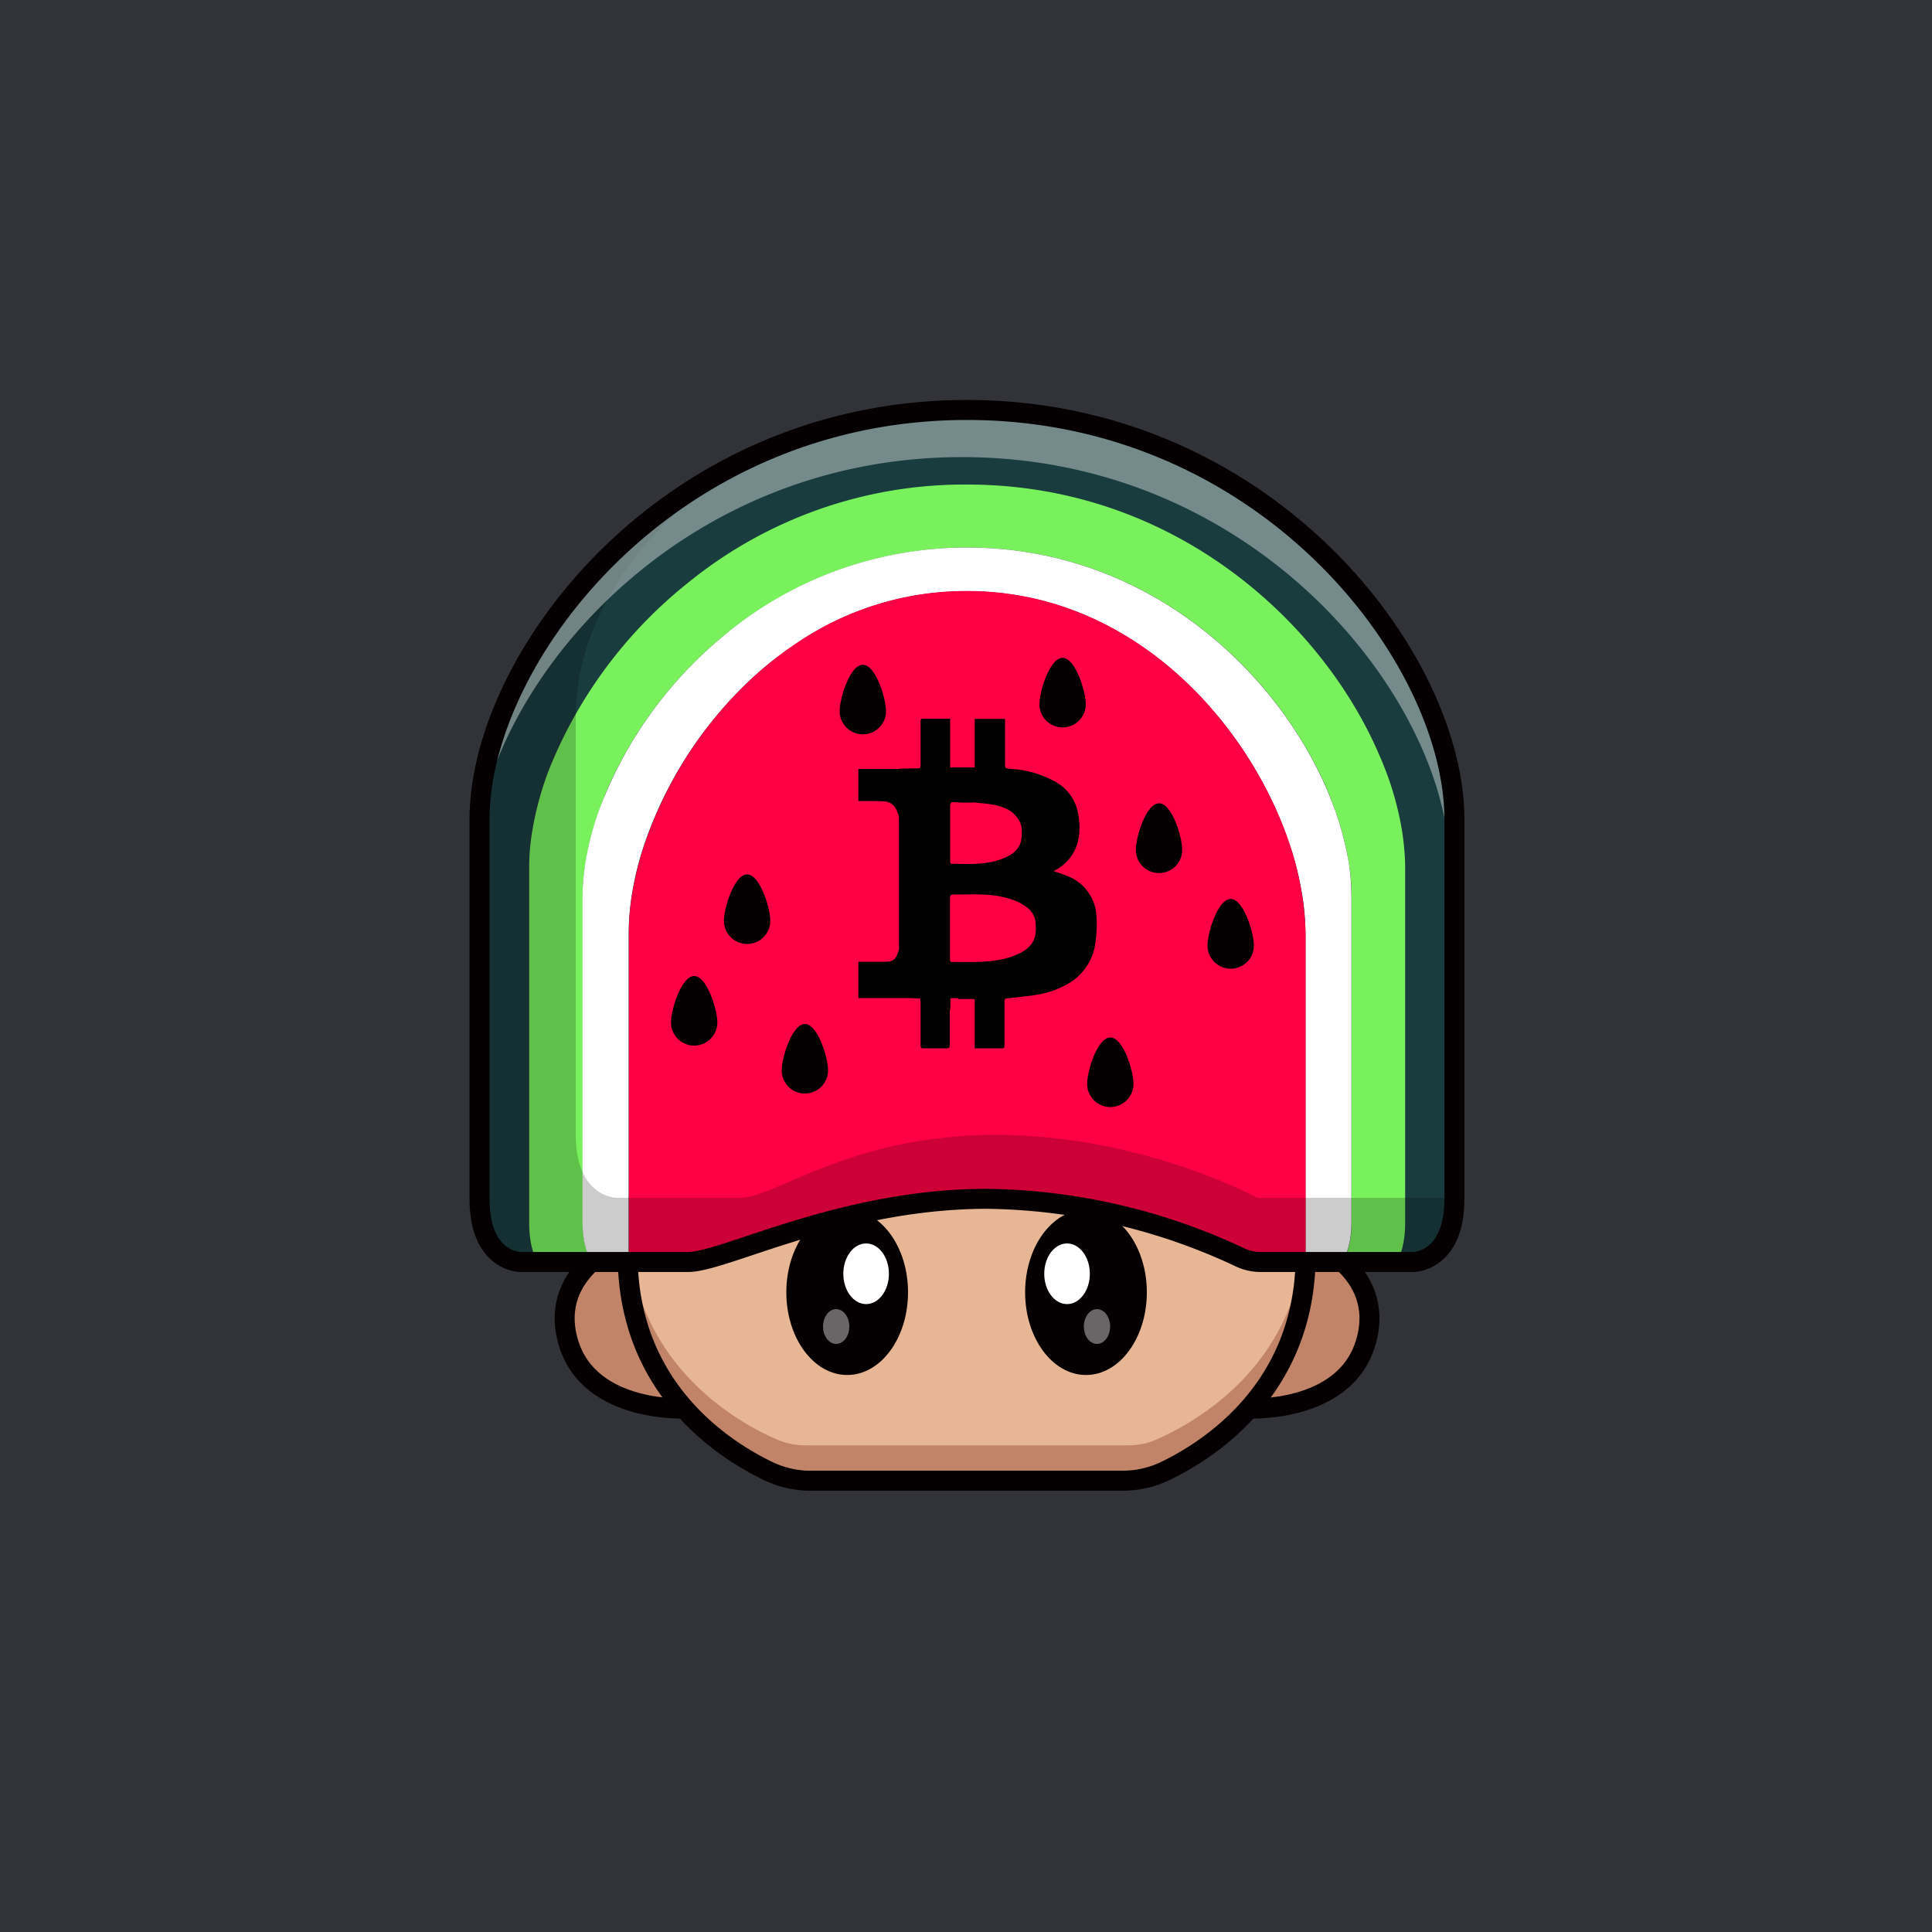 <svg id="a" xmlns="http://www.w3.org/2000/svg" viewBox="0 0 1000 1000"><defs><style>.e,.l,.m,.o{stroke-width:0}.e{opacity:.4;isolation:isolate}.e,.m{fill:#fff}.p{fill:none}.l{fill:#c18469}.o{fill:#040001}.p{stroke:#040001;stroke-linecap:round;stroke-linejoin:round;stroke-width:10.35px}</style></defs><path id="b" d="M0 0h1000.6v1000H0V0Z" style="fill:#313338;stroke-width:0"/><g id="c"><path d="M.6 0h1000v1000H.6V0Z" style="fill:none;stroke-width:0"/><path class="l" d="M357 729s-51.9 3.6-62.9-34.4 29.4-53.4 29.4-53.4 6 48.7 33.5 87.8Z"/><path class="p" d="M357 729s-51.9 3.6-62.9-34.4 31.1-53.4 31.1-53.4 4.2 48.7 31.8 87.8h0Z"/><path class="l" d="M644.1 729s51.9 3.6 62.9-34.4-29.4-53.4-29.4-53.4-5.9 48.7-33.5 87.8Z"/><path class="p" d="M644.1 729s51.9 3.6 62.9-34.4-31.1-53.4-31.1-53.4-4.2 48.7-31.8 87.8h0Z"/><path d="M675.8 650.2v-1.6c-1.2-63.5-64.2-83.3-140.8-83.3h-69.3c-76.6 0-139.6 19.8-140.8 83.3v2.7c.9 72.6 56.9 103.4 77.5 112.3 4.5 1.9 9.3 2.9 14.2 2.8H584c5 0 9.8-1 14.3-2.8 20.6-9 76.6-39.7 77.4-112.3v-1l.1-.1Z" style="fill:#e7b695;stroke-width:0"/><path class="l" d="M598.3 745.2c-4.5 2-9.4 2.9-14.3 2.9H416.7c-5 0-9.8-1-14.3-2.9-19.8-8.5-72-37.2-77.1-103.5-.2 2.3-.4 4.6-.4 6.9v2.7c.9 72.7 56.9 103.4 77.5 112.3 4.5 2 9.3 2.9 14.2 2.9H584c5 0 9.8-1 14.3-2.9 20.6-8.9 76.6-39.6 77.4-112.3v-2.7c0-2.3-.1-4.6-.4-7-5 66.4-57.3 95-77 103.6Z"/><ellipse class="o" cx="438.5" cy="668.9" rx="31.5" ry="42.8"/><ellipse class="m" cx="448.3" cy="659.3" rx="11.8" ry="15.7"/><ellipse class="e" cx="432.8" cy="686.6" rx="6.8" ry="9"/><ellipse class="o" cx="562.1" cy="668.9" rx="31.5" ry="42.8"/><ellipse class="m" cx="552.3" cy="659.3" rx="11.8" ry="15.7"/><ellipse class="e" cx="567.8" cy="686.6" rx="6.8" ry="9"/><path class="p" d="M675.8 650.2v-.6h0v-1c-1.2-63.5-64.2-83.3-140.8-83.3h-69.3c-76.6 0-139.6 19.8-140.8 83.3v1h0v1.7h0c.8 68.3 50.5 99.6 73.5 110.5 6.7 3 14 4.7 21.4 4.6h161a51 51 0 0 0 21.5-4.6c23-10.9 72.6-42.2 73.5-110.5h0v-1.1Z"/><path d="M751.2 404.5a167 167 0 0 0-13-42.4 261.2 261.2 0 0 0-237.6-150A260.4 260.4 0 0 0 259 371.5a166.4 166.4 0 0 0-9.1 33c-1.1 6.6-1.7 13.2-1.7 19.8v196.3c0 32.7 21.2 32.7 21.2 32.7h8.7c-2.5-4.5-4.3-11-4.3-20.4V449.2c0-6.2.6-12.4 1.5-18.5 2.2-13.7 6.2-27 11.8-39.7a235.5 235.5 0 0 1 213.5-140.1c107.4 0 184.1 71.5 213.5 140.3l3.5 8.7c3.7 10 6.5 20.4 8.2 31 1 6 1.5 12.2 1.5 18.4v183.6c0 9.4-1.8 15.9-4.3 20.4h8.8s21.1 0 21.1-32.7V424.2c0-6.6-.6-13.2-1.7-19.7Z" style="fill:#193c3e;stroke-width:0"/><path d="M727.3 535.6v-86.4c0-6.2-.6-12.4-1.5-18.5-2.2-13.7-6.2-27-11.8-39.7-29.3-68.7-106-140.2-213.4-140.2a226.5 226.5 0 0 0-144.3 50.7 235.7 235.7 0 0 0-72.7 98.3c-3.7 10-6.5 20.4-8.2 31-1 6-1.5 12.2-1.5 18.4v183.6c0 9.4 1.8 15.9 4.3 20.4h28.4c-2.8-4.1-5-10.6-5-20.8V464.6c0-5.6.4-11.3 1.3-16.9 1.5-9.6 3.9-19 7.2-28.2l3-8c17.6-41.8 48-77 86.9-100.3a196.2 196.2 0 0 1 100.6-27.8c94.3 0 161.7 65.3 187.5 128.1l3 8c3.3 9.1 5.7 18.6 7.2 28.2.9 5.6 1.3 11.3 1.3 16.9v167.8c0 10.2-2.2 16.7-5 20.8H723c2.5-4.5 4.3-11 4.3-20.4v-97.2Z" style="fill:#78f15d;stroke-width:0"/><path class="m" d="m325.6 653.2-.2-5.6V483.4c0-5.6.4-11 1.1-16.6 1.6-12.1 4.7-24 9-35.4 11.4-30.5 29.7-58 53.5-80.1 7.2-6.7 14.9-12.7 23-18.1 26-17.8 57-27.3 88.5-27.2 83 0 142.3 64 165 125.4l2.7 7.8c3 9 5 18.3 6.4 27.7.7 5.4 1.1 11 1.1 16.5v164.2c0 2 0 3.9-.2 5.6h19c2.8-4.1 5-10.6 5-20.8V464.6c0-5.7-.4-11.3-1.2-16.9-1.5-9.6-4-19-7.2-28.2l-3.1-8c-25.8-62.8-93.2-128.1-187.5-128.1a196.1 196.1 0 0 0-126.7 46.3 214.2 214.2 0 0 0-63.8 89.8c-3.3 9.1-5.7 18.6-7.2 28.2-.8 5.6-1.3 11.3-1.3 16.9v167.8c0 10.2 2.2 16.7 5 20.8h19.1Z"/><path d="M356.3 653.2c4 0 9.6-1.4 16.7-3.6 14.4-4.4 35-12.1 59.8-18.5 10.4-2.6 21.4-5 33.1-6.9 15-2.4 30-3.6 45.2-3.7a312 312 0 0 1 135.4 32.7h29c.2-1.7.3-3.6.3-5.6V483.4c-.5-17.8-4-35.3-10.2-52-22.8-61.5-82-125.5-165-125.5a156 156 0 0 0-88.6 27.2 183.3 183.3 0 0 0-23 18.2 210 210 0 0 0-56 87.7c-3 9-5 18.3-6.4 27.7-.7 5.5-1.1 11-1.1 16.5v164.3c0 2 0 3.9.2 5.6h30.7l-.1.1Z" style="stroke-width:0;fill:#f04"/><path class="o" d="M649 489.4a12 12 0 1 1-24 0c0-6.7 5.4-24.1 12-24.1s12 17.4 12 24v.1Zm-37.1-49.5a12 12 0 1 1-24 0c0-6.6 5.3-24.1 12-24.1s12 17.4 12 24v.1ZM586.7 561a12 12 0 1 1-24 0c0-6.6 5.3-24 12-24s12 17.3 12 24ZM458.6 368.1a12 12 0 1 1-24 0c0-6.6 5.3-24 12-24s12 17.4 12 24Zm103.4-3.6a12 12 0 1 1-24 0c0-6.6 5.4-24 12-24s12 17.4 12 24ZM398.7 476.6a12 12 0 1 1-24 0c0-6.6 5.4-24 12-24s12 17.3 12 24Zm-27.4 52.6a12 12 0 1 1-24 0c0-6.6 5.4-24 12-24s12 17.4 12 24Zm57.3 24.8a12 12 0 1 1-24 0c0-6.6 5.4-24 12-24s12 17.4 12 24Z"/><path d="M504.5 542.6v-25.2l-.3-.3H496c-.1-.2-.2-.5-.4-.5h-3.3l-.4.5v4.7l-.3 1.5V541c0 1.3-.4 1.6-1.6 1.6h-12c-1.2 0-1.5-.3-1.5-1.5v-22.8l-.3-1.5-6.5-.2h-25.4v-18.8h14c3.8 0 5.6-1.4 6.6-5.2.2-.4.4-.8.4-1.3V423c0-.5-.2-1-.4-1.5-1.3-4.3-3.6-6.5-7.2-6.7-2.7-.2-5.4-.2-8.2-.2h-5.2V398h20.6c.4 0 .8 0 1.2-.2l8.7-.1c.5 0 1 0 1.4-.2.1-.4.3-.9.3-1.4v-22.7c0-1 .3-1.4 1.3-1.4h14v25l.3.2h12.4v-25.1h15.7v22.8c0 3 0 2.8 3.2 3.1a53 53 0 0 1 23.5 7c6.2 3.7 10.4 10 11.3 17.1a34 34 0 0 1-.2 13.1 22.8 22.8 0 0 1-11.4 15l-1.3.7c2.3.8 4.5 1.4 6.5 2.3 8.2 2.8 14.1 10 15.5 18.5.7 6.3.4 12.7-.8 19a28.6 28.6 0 0 1-13.7 18.5c-5.3 3-11 5-17 5.8-4.3.7-8.7 1.1-13 1.6l-2.4.3a3 3 0 0 0-.5 1.3v23.1c0 1-.3 1.3-1.3 1.3h-14.1Zm-12.3-126.9c-.1.4-.4.7-.4 1v29.4c0 .4.3.7.4 1 6.1 0 12.2.4 18.2-.5 4.1-.5 8-1.7 11.7-3.6 3-1.7 5.5-4 6.3-7.5.4-1.7.5-3.4.5-5.1 0-2.5-.7-5-2.2-7-1.6-2.2-3.8-4-6.3-5-4.5-2-9.3-2.4-14.1-2.8a9.8 9.8 0 0 0-3.4-.2h-4.7l-5.7-.2-.3.5Zm0 47.6a2 2 0 0 0-.5 1v32.6c0 .3.4.7.5 1 8.2 0 16.4.4 24.6-1 4.2-.7 8.2-2 12-4 3.5-2 6.2-4.7 7-8.7.4-1.8.4-3.7.3-5.5 0-3.7-1.8-7.2-4.9-9.3-2-1.4-4-2.6-6.3-3.4a52 52 0 0 0-16.9-3c-5-.2-10 0-15 0l-.9.2.1.1Z" style="stroke-width:0"/><path d="M650.9 620s-59.9-32.6-135.5-32.6S401.7 620 382.8 620h-63.6s-21.2 0-21.2-32.7V370.6c0-38.2 20.2-77.7 56.7-109.6-67.5 34-106.4 120.1-106.4 150.3v209.2c0 32.7 21.1 32.7 21.1 32.7h87c18.8 0 79.1-32.7 154.7-32.7s135.4 32.7 135.4 32.7h85.2s21.2 0 21.2-32.7v-.5h-102Z" style="opacity:.2;isolation:isolate;stroke-width:0"/><path class="e" d="M752.9 424.2c0-84-97.7-212-252.3-212S248.7 339.6 248.3 423.6c16.4-82.2 109.7-187 249.7-187 154.6 0 252.3 128 252.3 212v189a50 50 0 0 0 2.6-17V424.2Z"/><path class="m" d="m496.1 372-.2-.3.2.3Zm12.5 137.6.2.2-.2-.2Z"/><path class="p" d="M680.4 653.2h-28c-3.7 0-7.5-.9-10.8-2.5A315.7 315.7 0 0 0 511 620.5c-75.6 0-135.9 32.7-154.8 32.7h-86.9s-21.1 0-21.1-32.7V424.2c0-84 97.6-212 252.3-212s252.3 128 252.3 212v196.3c0 32.7-21.2 32.7-21.2 32.7h-51.3"/></g></svg>